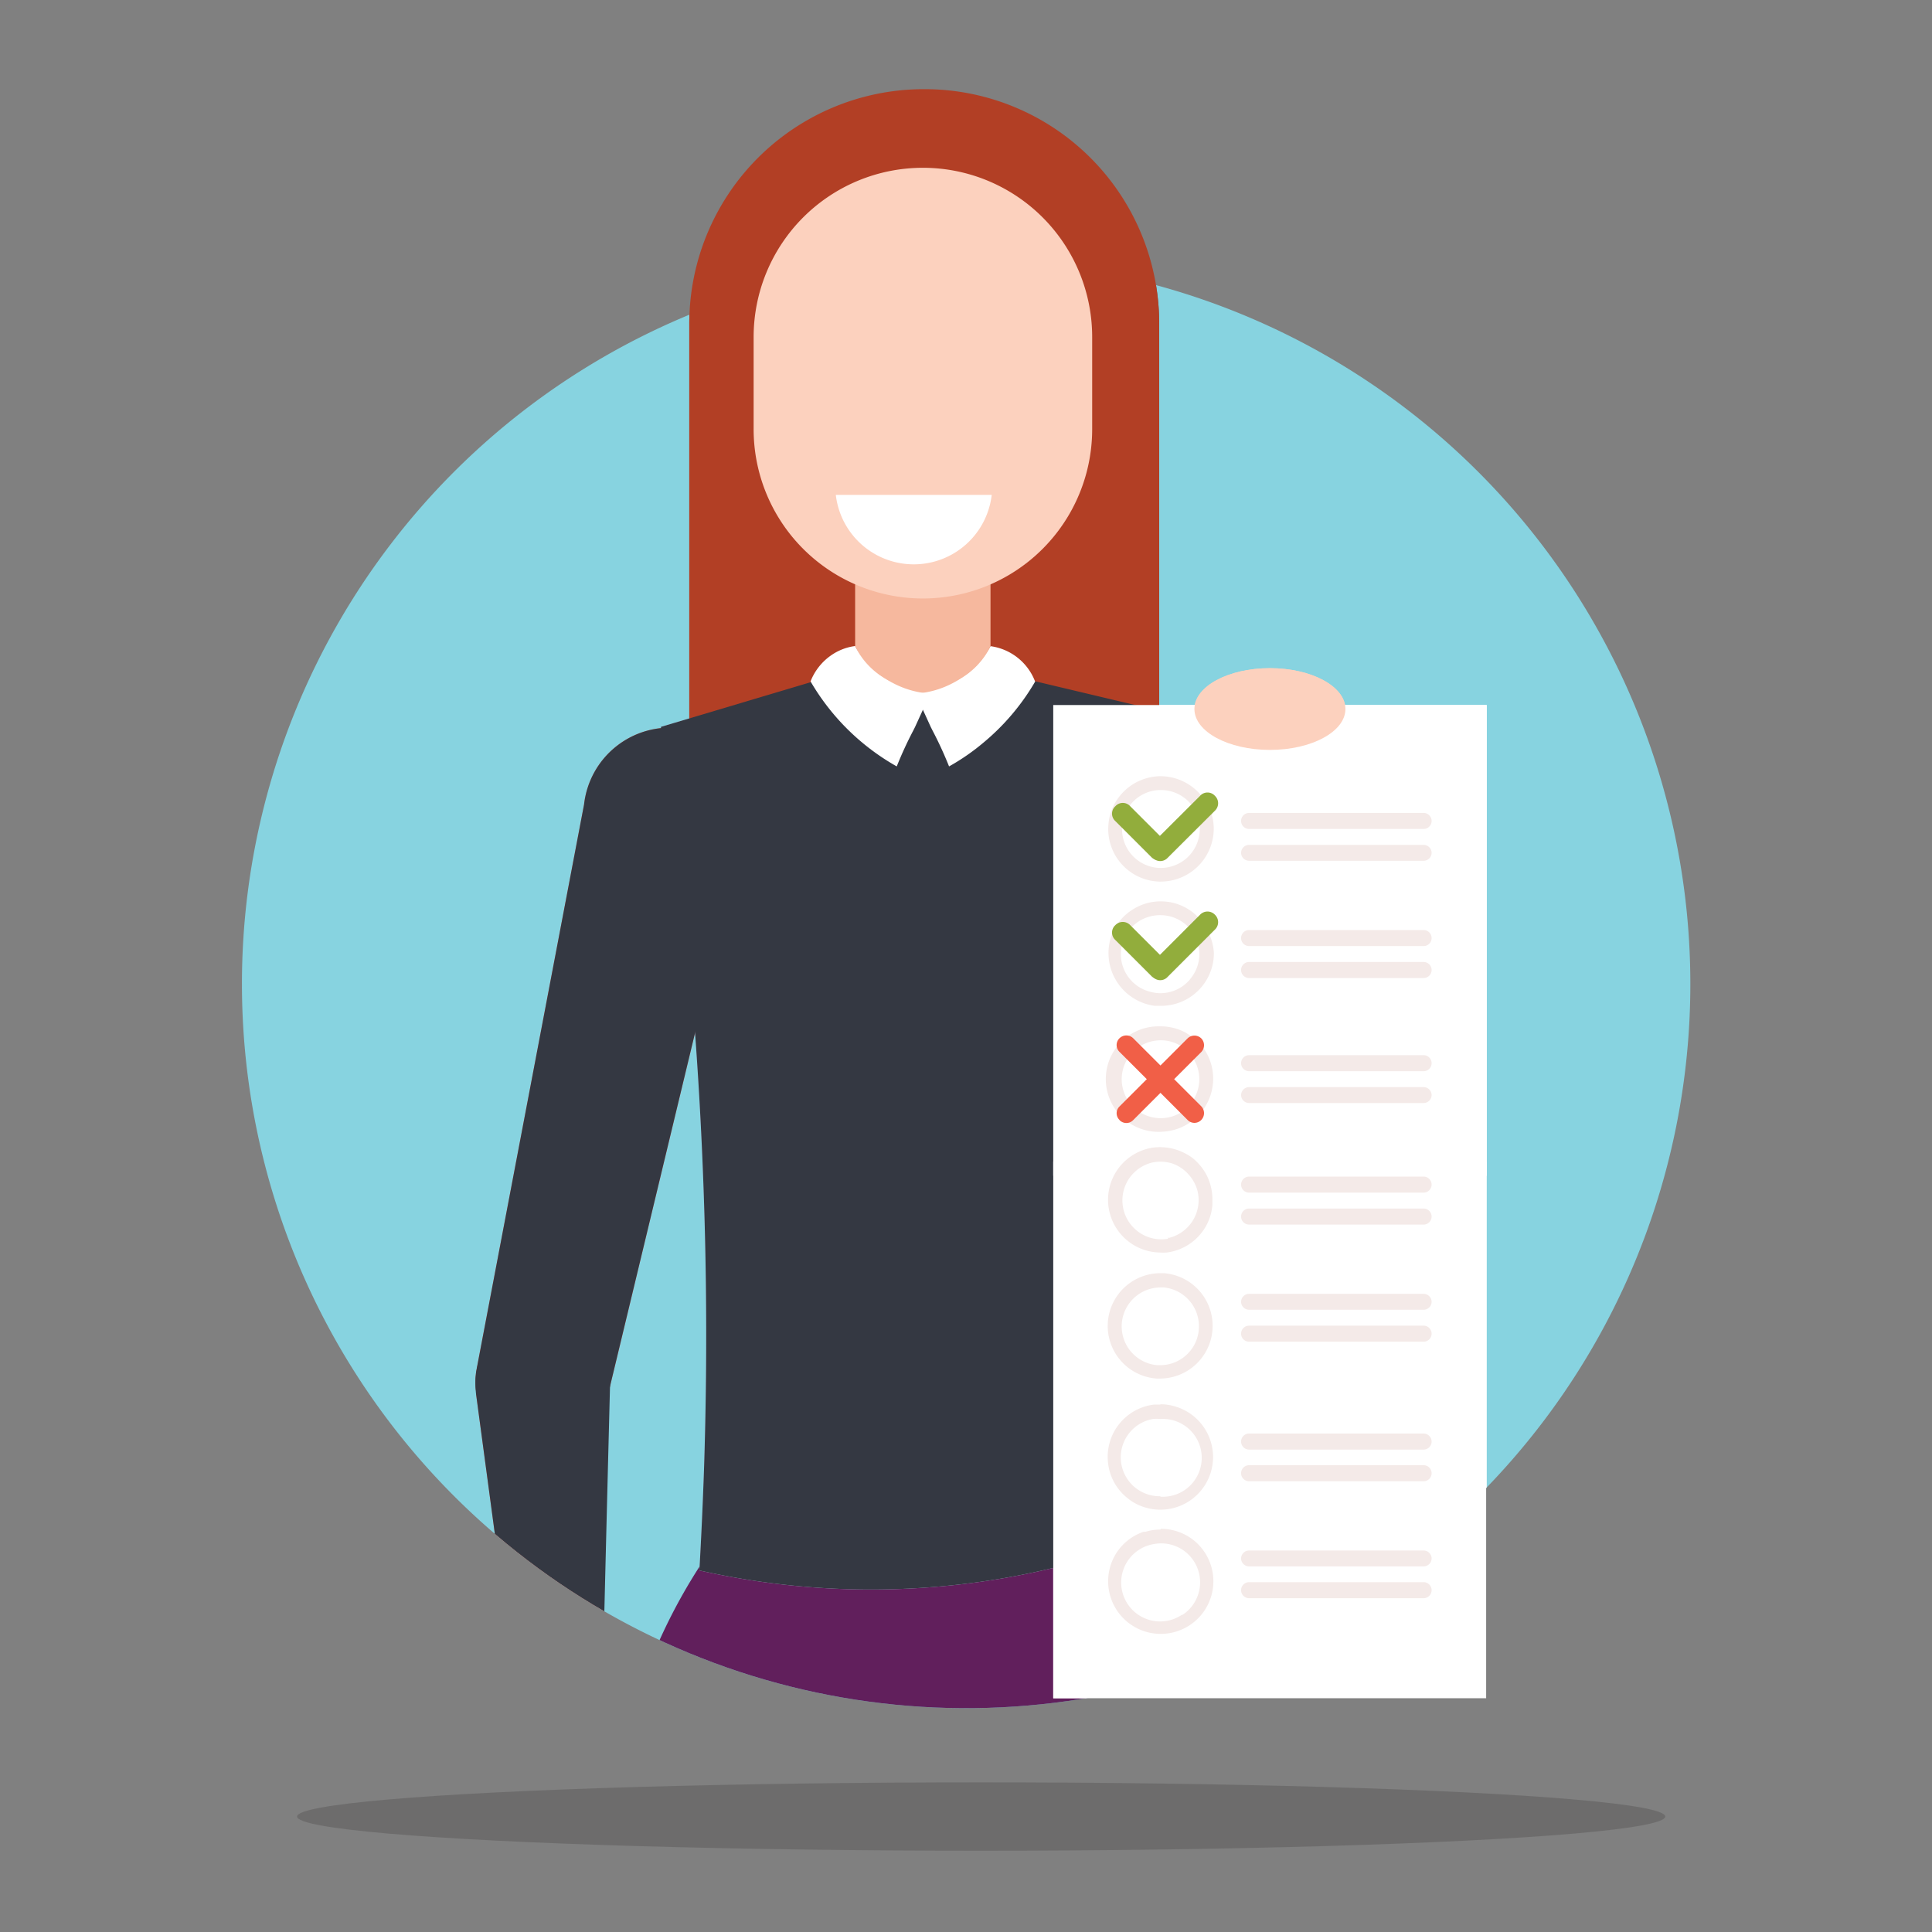 <svg id="Layer_1" data-name="Layer 1" xmlns="http://www.w3.org/2000/svg" xmlns:xlink="http://www.w3.org/1999/xlink" viewBox="0 0 130 130"><rect x="0" y="0" width="130" height="130" fill="#808080" stroke="none"/><defs><style>.cls-1{fill:#87d3e0;}.cls-2{clip-path:url(#clip-path);}.cls-3{fill:#785959;}.cls-4{fill:#611f5c;}.cls-5{fill:#c4c1e1;}.cls-6{fill:#fff;}.cls-7{fill:#53494c;}.cls-8{fill:#f48072;}.cls-9{fill:#343842;}.cls-10{fill:#f6b89e;}.cls-11{fill:#fcd1be;}.cls-12{fill:#f4eae8;}.cls-13{fill:#92ad3c;}.cls-14{fill:#f15f47;}.cls-15{fill:#b23f25;}.cls-16{fill:#008377;}.cls-17{fill:#231f20;opacity:0.2;isolation:isolate;}</style><clipPath id="clip-path"><path class="cls-1" d="M65,17.48A48.73,48.73,0,1,1,16.28,66.21h0A48.72,48.72,0,0,1,65,17.48Z"/></clipPath></defs><g id="Group_2621" data-name="Group 2621"><path class="cls-1" d="M65,17.48A48.73,48.73,0,1,1,16.28,66.21h0A48.72,48.72,0,0,1,65,17.48Z"/><g class="cls-2"><g id="Mask_Group_1" data-name="Mask Group 1"><g id="Group_2619" data-name="Group 2619"><g id="Group_2613" data-name="Group 2613"><g id="Group_2612" data-name="Group 2612"><path id="Rectangle_506" data-name="Rectangle 506" class="cls-3" d="M62.17,6h0A15.78,15.78,0,0,1,78,21.83h0v41H46.38v-41A15.78,15.78,0,0,1,62.17,6Z"/><g id="Group_2606" data-name="Group 2606"><path id="Path_2949" data-name="Path 2949" class="cls-4" d="M83.62,119.8l-40.74-5.53q.21-.66.45-1.32a37.56,37.56,0,0,1,3.74-7.54c.28-.44.57-.86.85-1.26.66-.94,1.31-1.77,1.91-2.49l21-.68,5-.16H76l0,.11c.28.54.6,1.18,1,1.91h0c0,.07.07.15.11.22l.4.85q.66,1.41,1.38,3.12c.23.54.45,1.08.67,1.62q.2.44.36.87C80.51,111.08,83.09,118.18,83.62,119.8Z"/></g><path id="Path_2950" data-name="Path 2950" class="cls-5" d="M76.89,103.67a52.52,52.52,0,0,1-29.83,2q.19-3.34.31-6.76a276.5,276.5,0,0,0-2.9-50l10.06-3,4.7,0a4.59,4.59,0,0,0,4.59,1.17,4,4,0,0,0,1.69-1.23h4.18l11.87,2.82Q79.22,76.16,76.89,103.67Z"/><path id="Path_2951" data-name="Path 2951" class="cls-6" d="M69.66,45.85a15.39,15.39,0,0,1-3.45,4.09,14.7,14.7,0,0,1-2.35,1.63,25.75,25.75,0,0,0-1.13-2.45l-.1-.2-.53-1.16-.5-1.09.5-.05a6.23,6.23,0,0,0,4.55-3.14h0a3.75,3.75,0,0,1,3,2.38Z"/><path id="Path_2952" data-name="Path 2952" class="cls-6" d="M62.6,46.67s-.24.55-.5,1.09l-.53,1.16-.1.2a25.75,25.75,0,0,0-1.13,2.45,15.53,15.53,0,0,1-5.8-5.72,3.83,3.83,0,0,1,1.35-1.73,3.65,3.65,0,0,1,1.65-.65h0a6.26,6.26,0,0,0,4.56,3.15Z"/><g id="Group_2608" data-name="Group 2608"><g id="Group_2607" data-name="Group 2607"><path id="Path_2953" data-name="Path 2953" class="cls-7" d="M79,48.41a5.84,5.84,0,0,0-4.11,7.65q4.5,18.7,9,37.41a4.47,4.47,0,0,0,5.38,3.3A4.55,4.55,0,0,0,91,95.91l.07-.06a4.49,4.49,0,0,0,1.6-4.32Q89,72.55,85.4,53.58A5.82,5.82,0,0,0,79,48.41Z"/></g><path id="Path_2954" data-name="Path 2954" class="cls-7" d="M82.81,94.61,70.87,79a13.32,13.32,0,0,1,5.52-2.85l15,14.28a4.18,4.18,0,0,1,.71,3.09c0,.21-.16.6-.27.94l-.19.63,0,0h0a5.78,5.78,0,0,1-8.18.19A6.57,6.57,0,0,1,82.81,94.61Z"/></g><g id="Group_2611" data-name="Group 2611"><g id="Group_2610" data-name="Group 2610"><g id="Group_2609" data-name="Group 2609"><path id="Path_2955" data-name="Path 2955" class="cls-8" d="M41.11,90.83,41,93.33l-.45,18.22h0l-.06,2.72H34.78c0-.28-.07-.56-.11-.84L32.05,93.92a5,5,0,0,1,0-.87,5.79,5.79,0,0,1,1.13-3.35c.11-.15.23-.29.35-.43h0l.19-.2a5.71,5.71,0,0,1,4.25-1.71H38l.11.06.06,0,.41.21.24.13.24.13.21.12a1.28,1.28,0,0,1,.17.1,2.87,2.87,0,0,1,.44.34l.11.11a3.68,3.68,0,0,1,.45.59,4.3,4.3,0,0,1,.36.71,1.73,1.73,0,0,1,.1.24C41,90.37,41.05,90.59,41.11,90.83Z"/></g><path id="Path_2956" data-name="Path 2956" class="cls-8" d="M45.76,49a5.84,5.84,0,0,1,4.1,7.65l-9,37.41a4.47,4.47,0,0,1-5.38,3.3,4.41,4.41,0,0,1-1.75-.86l-.07-.06a4.44,4.44,0,0,1-1.59-4.31l7.23-38A5.82,5.82,0,0,1,45.76,49Z"/></g><path id="Path_2957" data-name="Path 2957" class="cls-9" d="M32.05,93.93q1.31,9.75,2.62,19.51a13.44,13.44,0,0,0,5.92-1.89q.25-10.36.52-20.72a4.2,4.2,0,0,0-1.69-2.68c-.18-.12-.53-.31-.85-.48l-.58-.3h-.07a5.8,5.8,0,0,0-5.87,6.57Z"/></g><path id="Path_2958" data-name="Path 2958" class="cls-10" d="M66.65,36.31v7.17a5.06,5.06,0,0,1-9.11,0h0V36.31a9.2,9.2,0,0,0,9.11,0Z"/></g><path id="Rectangle_507" data-name="Rectangle 507" class="cls-11" d="M62.1,11.29h0A11.39,11.39,0,0,1,73.49,22.68v6.19A11.39,11.39,0,0,1,62.1,40.27h0a11.39,11.39,0,0,1-11.39-11.4V22.68A11.39,11.39,0,0,1,62.1,11.29Z"/><path id="Path_2959" data-name="Path 2959" class="cls-6" d="M67.35,31.66a5.29,5.29,0,0,1-10.5,0Z"/></g><g id="Group_2618" data-name="Group 2618"><g id="Group_2614" data-name="Group 2614"><rect id="Rectangle_508" data-name="Rectangle 508" class="cls-6" x="70.87" y="47.44" width="29.17" height="31.67"/><rect id="Rectangle_509" data-name="Rectangle 509" class="cls-6" x="70.87" y="78.16" width="29.17" height="36.11"/></g><path id="Path_2960" data-name="Path 2960" class="cls-12" d="M81.48,54.77a3.47,3.47,0,0,0-.37-.84h0c-.09-.14-.19-.28-.29-.41a3.55,3.55,0,0,0-2.74-1.29H78a3.56,3.56,0,0,0-3.36,2.83,4.39,4.39,0,0,0-.07.72A3.54,3.54,0,0,0,78,59.32h.12a3.57,3.57,0,0,0,3.55-3.56,3.37,3.37,0,0,0-.15-1Zm-3.4,3.63H78a2.61,2.61,0,0,1-2.5-2.61.86.86,0,0,1,0-.16A2.61,2.61,0,0,1,78,53.16h.12a2.62,2.62,0,0,1,2.61,2.4,1.62,1.62,0,0,1,0,.22,2.62,2.62,0,0,1-2.62,2.62Z"/><path id="Path_2961" data-name="Path 2961" class="cls-12" d="M81.38,62.88a3.59,3.59,0,0,0-.76-1.16l-.16-.16a3.49,3.49,0,0,0-2.38-.91H78a3.51,3.51,0,0,0-1.86.6,3.45,3.45,0,0,0-1,1h0c-.07.1-.12.2-.18.3l-.09.19a3.58,3.58,0,0,0,2.83,4.94l.43,0a3.55,3.55,0,0,0,3.55-3.55A3.67,3.67,0,0,0,81.38,62.88Zm-1.29,3a2.6,2.6,0,0,1-2,.95,2.52,2.52,0,0,1-.67-.09,2.61,2.61,0,0,1-2-2.53,3.17,3.17,0,0,1,.05-.53,2.6,2.6,0,0,1,.36-.88,2.24,2.24,0,0,1,.29-.38c.06-.06.11-.12.17-.17A2.66,2.66,0,0,1,78,61.58h.12A2.62,2.62,0,0,1,80.7,64.2a2.57,2.57,0,0,1-.61,1.67Z"/><path id="Path_2962" data-name="Path 2962" class="cls-12" d="M81,70.56a3.57,3.57,0,0,0-.85-.84h0l-.34-.22a3.54,3.54,0,0,0-1.71-.44H78a3.55,3.55,0,1,0,.22,7.09,3.74,3.74,0,0,0,1-.19,3.58,3.58,0,0,0,.89-.46h0a3.56,3.56,0,0,0,.85-5Zm-1.56,4.31,0,0,0,0A2.62,2.62,0,1,1,78.08,70h.12a2.56,2.56,0,0,1,2.13,1.28,2.61,2.61,0,0,1-.91,3.58h0Z"/><path id="Path_2963" data-name="Path 2963" class="cls-12" d="M83.51,55.24h0a.54.54,0,0,1,.54-.54H95.79a.54.54,0,0,1,.54.54h0a.54.54,0,0,1-.54.54H84.05A.54.54,0,0,1,83.51,55.24Z"/><path id="Path_2964" data-name="Path 2964" class="cls-12" d="M83.51,57.39h0a.54.54,0,0,1,.54-.54H95.79a.54.54,0,0,1,.54.54h0a.54.54,0,0,1-.54.53H84.05A.54.54,0,0,1,83.51,57.39Z"/><path id="Path_2965" data-name="Path 2965" class="cls-12" d="M83.51,63.12h0a.54.54,0,0,1,.54-.54H95.79a.54.54,0,0,1,.54.54h0a.54.54,0,0,1-.54.54H84.05A.54.54,0,0,1,83.51,63.12Z"/><path id="Path_2966" data-name="Path 2966" class="cls-12" d="M83.51,65.27h0a.54.54,0,0,1,.54-.54H95.79a.54.54,0,0,1,.54.54h0a.54.54,0,0,1-.54.54H84.05A.54.54,0,0,1,83.51,65.27Z"/><path id="Path_2967" data-name="Path 2967" class="cls-12" d="M83.51,71.54h0a.54.54,0,0,1,.54-.54H95.79a.54.54,0,0,1,.54.54h0a.54.54,0,0,1-.54.54H84.05A.54.54,0,0,1,83.51,71.54Z"/><path id="Path_2968" data-name="Path 2968" class="cls-12" d="M83.51,73.68h0a.54.54,0,0,1,.54-.53H95.79a.54.54,0,0,1,.54.53h0a.54.54,0,0,1-.54.54H84.05A.54.54,0,0,1,83.51,73.68Z"/><g id="Group_2615" data-name="Group 2615"><path id="Path_2969" data-name="Path 2969" class="cls-13" d="M78.45,57.65h0a.67.67,0,0,1-1,0h0l-2.4-2.4a.67.67,0,0,1,0-1h0a.67.67,0,0,1,1,0l2.4,2.4A.67.67,0,0,1,78.45,57.65Z"/><path id="Path_2970" data-name="Path 2970" class="cls-13" d="M77.57,57.72h0a.67.67,0,0,1,0-1l3.18-3.17a.67.67,0,0,1,1,0h0a.69.69,0,0,1,0,1h0l-3.18,3.17a.68.68,0,0,1-1,0Z"/></g><g id="Group_2616" data-name="Group 2616"><path id="Path_2971" data-name="Path 2971" class="cls-13" d="M78.45,65.65h0a.67.67,0,0,1-1,0h0l-2.4-2.4a.67.67,0,0,1,0-1h0a.69.69,0,0,1,1,0l2.4,2.4A.67.67,0,0,1,78.45,65.65Z"/><path id="Path_2972" data-name="Path 2972" class="cls-13" d="M77.57,65.73h0a.67.67,0,0,1,0-1l3.18-3.18a.69.69,0,0,1,1,0h0a.69.69,0,0,1,0,1h0l-3.18,3.18a.67.67,0,0,1-1,0Z"/></g><g id="Group_2617" data-name="Group 2617"><path id="Path_2973" data-name="Path 2973" class="cls-14" d="M75.33,75.36h0a.63.63,0,0,1,0-.91h0l4.58-4.58a.66.66,0,0,1,.92,0h0a.66.66,0,0,1,0,.92h0l-4.58,4.58a.64.64,0,0,1-.92,0Z"/><path id="Path_2974" data-name="Path 2974" class="cls-14" d="M75.33,69.86h0a.66.66,0,0,1,.92,0h0l4.58,4.58a.66.66,0,0,1,0,.92h0a.64.64,0,0,1-.92,0h0l-4.58-4.58a.64.64,0,0,1,0-.92Z"/></g><path id="Path_2975" data-name="Path 2975" class="cls-12" d="M81.21,79.1a3.79,3.79,0,0,0-.75-.94,2.69,2.69,0,0,0-.37-.3,4,4,0,0,0-1-.47,3.69,3.69,0,0,0-1.51-.12h0a3.55,3.55,0,0,0,.47,7.06h0a3.4,3.4,0,0,0,.45,0,3.53,3.53,0,0,0,2.67-1.82h0a3.44,3.44,0,0,0,.41-1.4c0-.1,0-.2,0-.29A3.68,3.68,0,0,0,81.21,79.1Zm-2.6,4.25a2.62,2.62,0,0,1-1.06-5.13,2.7,2.7,0,0,1,1.06,0,2.13,2.13,0,0,1,.43.13,2.63,2.63,0,0,1,1,.75,2.66,2.66,0,0,1,.53,1h0a2.62,2.62,0,0,1-1.89,3.19l-.12,0Z"/><path id="Path_2976" data-name="Path 2976" class="cls-12" d="M78.42,85.67l-.34,0a3.55,3.55,0,0,0-.26,7.09h.26a3.55,3.55,0,0,0,.34-7.08ZM80,91a2.6,2.6,0,0,1-1.94.86h-.19a2.62,2.62,0,0,1,.19-5.23h.26a2.62,2.62,0,0,1,2.34,2.87A2.56,2.56,0,0,1,80,91Z"/><path id="Path_2977" data-name="Path 2977" class="cls-12" d="M83.51,79.71h0a.54.54,0,0,1,.54-.54H95.79a.54.54,0,0,1,.54.54h0a.54.54,0,0,1-.54.54H84.05A.54.54,0,0,1,83.51,79.71Z"/><path id="Path_2978" data-name="Path 2978" class="cls-12" d="M83.51,81.86h0a.54.54,0,0,1,.54-.54H95.79a.54.54,0,0,1,.54.54h0a.54.54,0,0,1-.54.54H84.05A.54.54,0,0,1,83.51,81.86Z"/><path id="Path_2979" data-name="Path 2979" class="cls-12" d="M83.51,87.6h0a.54.54,0,0,1,.54-.54H95.79a.54.54,0,0,1,.54.54h0a.54.54,0,0,1-.54.53H84.05A.54.54,0,0,1,83.51,87.6Z"/><path id="Path_2980" data-name="Path 2980" class="cls-12" d="M83.51,89.74h0a.54.54,0,0,1,.54-.54H95.79a.54.54,0,0,1,.54.54h0a.54.54,0,0,1-.54.54H84.05A.54.54,0,0,1,83.51,89.74Z"/><path id="Path_2981" data-name="Path 2981" class="cls-12" d="M78.08,94.51l-.42,0a3.54,3.54,0,0,0-3.1,3.94,3.49,3.49,0,0,0,1.3,2.35l.14.11a3.4,3.4,0,0,0,1.08.53,3.54,3.54,0,1,0,2-6.8,3.37,3.37,0,0,0-1-.15Zm0,6.17a2.62,2.62,0,0,1-.5-5.2,2.81,2.81,0,0,1,.5,0,2.62,2.62,0,1,1,0,5.23Z"/><path id="Path_2982" data-name="Path 2982" class="cls-12" d="M78.08,102.92a3.48,3.48,0,0,0-1,.15l-.13,0a3.52,3.52,0,0,0-1.6,1.11l-.08.1h0a3.54,3.54,0,1,0,5-.68,3.58,3.58,0,0,0-2.15-.73Zm1.44,5.74a2.62,2.62,0,1,1-2-4.74,3.08,3.08,0,0,1,.61-.07,2.62,2.62,0,0,1,1.44,4.81Z"/><path id="Path_2983" data-name="Path 2983" class="cls-12" d="M83.51,97h0a.54.54,0,0,1,.54-.54H95.79a.54.54,0,0,1,.54.54h0a.54.54,0,0,1-.54.54H84.05A.54.54,0,0,1,83.51,97Z"/><path id="Path_2984" data-name="Path 2984" class="cls-12" d="M83.51,99.13h0a.54.54,0,0,1,.54-.54H95.79a.54.54,0,0,1,.54.54h0a.54.54,0,0,1-.54.54H84.05A.54.54,0,0,1,83.51,99.13Z"/><path id="Path_2985" data-name="Path 2985" class="cls-12" d="M83.51,104.87h0a.54.54,0,0,1,.54-.54H95.79a.54.54,0,0,1,.54.54h0a.54.54,0,0,1-.54.53H84.05A.54.54,0,0,1,83.51,104.87Z"/><path id="Path_2986" data-name="Path 2986" class="cls-12" d="M83.51,107h0a.54.54,0,0,1,.54-.54H95.79a.54.54,0,0,1,.54.54h0a.54.54,0,0,1-.54.54H84.05A.54.54,0,0,1,83.51,107Z"/></g><ellipse id="Ellipse_97" data-name="Ellipse 97" class="cls-11" cx="85.45" cy="47.71" rx="5.08" ry="2.75"/></g></g></g></g><g id="Group_2633" data-name="Group 2633"><g id="Group_2627" data-name="Group 2627"><g id="Group_2626" data-name="Group 2626"><path id="Rectangle_510" data-name="Rectangle 510" class="cls-15" d="M62.17,6h0A15.78,15.78,0,0,1,78,21.83h0v41H46.38v-41A15.78,15.78,0,0,1,62.17,6Z"/><rect class="cls-10" x="59.3" y="44.36" width="5.73" height="2.93"/><path id="Path_2987" data-name="Path 2987" class="cls-9" d="M76.89,103.67a52.52,52.52,0,0,1-29.83,2q.19-3.34.31-6.76a276.5,276.5,0,0,0-2.9-50l10.06-3,4.7,0a4.59,4.59,0,0,0,4.59,1.17,4,4,0,0,0,1.69-1.23h4.18l11.87,2.82Q79.22,76.16,76.89,103.67Z"/><path id="Path_2988" data-name="Path 2988" class="cls-6" d="M69.66,45.85a15.39,15.39,0,0,1-3.45,4.09,14.7,14.7,0,0,1-2.35,1.63,25.75,25.75,0,0,0-1.13-2.45l-.1-.2-.53-1.16-.5-1.09.5-.05a6.23,6.23,0,0,0,4.55-3.14h0a3.75,3.75,0,0,1,3,2.38Z"/><path id="Path_2989" data-name="Path 2989" class="cls-6" d="M62.6,46.67s-.24.55-.5,1.09l-.53,1.16-.1.2a25.75,25.75,0,0,0-1.13,2.45,15.53,15.53,0,0,1-5.8-5.72,3.83,3.83,0,0,1,1.35-1.73,3.65,3.65,0,0,1,1.65-.65h0a6.26,6.26,0,0,0,4.56,3.15Z"/><g id="Group_2623" data-name="Group 2623"><g id="Group_2622" data-name="Group 2622"><path id="Path_2990" data-name="Path 2990" class="cls-16" d="M79,48.41a5.84,5.84,0,0,0-4.11,7.65q4.5,18.7,9,37.41a4.47,4.47,0,0,0,5.38,3.3A4.55,4.55,0,0,0,91,95.91l.07-.06a4.49,4.49,0,0,0,1.6-4.32Q89,72.55,85.4,53.58A5.82,5.82,0,0,0,79,48.41Z"/></g><path id="Path_2991" data-name="Path 2991" class="cls-16" d="M82.81,94.61,70.87,79a13.32,13.32,0,0,1,5.52-2.85l15,14.28a4.18,4.18,0,0,1,.71,3.09c0,.21-.16.6-.27.94l-.19.63,0,0h0a5.78,5.78,0,0,1-8.18.19A6.57,6.57,0,0,1,82.81,94.61Z"/></g><g id="Group_2625" data-name="Group 2625"><g id="Group_2624" data-name="Group 2624"><path id="Path_2992" data-name="Path 2992" class="cls-9" d="M45.76,49a5.84,5.84,0,0,1,4.1,7.65l-9,37.41a4.47,4.47,0,0,1-5.38,3.3,4.41,4.41,0,0,1-1.75-.86l-.07-.06a4.44,4.44,0,0,1-1.59-4.31l7.23-38A5.82,5.82,0,0,1,45.76,49Z"/></g></g><path id="Path_2993" data-name="Path 2993" class="cls-10" d="M66.65,36.31v7.17a5.06,5.06,0,0,1-9.11,0h0V36.31a9.2,9.2,0,0,0,9.11,0Z"/></g><path id="Rectangle_511" data-name="Rectangle 511" class="cls-11" d="M62.1,11.29h0A11.39,11.39,0,0,1,73.49,22.68v6.19A11.39,11.39,0,0,1,62.1,40.27h0a11.39,11.39,0,0,1-11.39-11.4V22.68A11.39,11.39,0,0,1,62.1,11.29Z"/><path id="Path_2994" data-name="Path 2994" class="cls-6" d="M66.73,33.3a5.28,5.28,0,0,1-10.49,0Z"/></g><g id="Group_2632" data-name="Group 2632"><g id="Group_2628" data-name="Group 2628"><rect id="Rectangle_512" data-name="Rectangle 512" class="cls-6" x="70.87" y="47.44" width="29.17" height="31.67"/><path id="Path_2995" data-name="Path 2995" class="cls-6" d="M100,78.16v36.11H70.87V78.16Z"/></g><path id="Path_2996" data-name="Path 2996" class="cls-12" d="M81.48,54.77a3.47,3.47,0,0,0-.37-.84h0c-.09-.14-.19-.28-.29-.41a3.55,3.55,0,0,0-2.74-1.29H78a3.56,3.56,0,0,0-3.36,2.83,4.39,4.39,0,0,0-.07.72A3.54,3.54,0,0,0,78,59.32h.12a3.57,3.57,0,0,0,3.55-3.56,3.37,3.37,0,0,0-.15-1Zm-3.4,3.63H78a2.61,2.61,0,0,1-2.5-2.61.86.86,0,0,1,0-.16A2.61,2.61,0,0,1,78,53.16h.12a2.62,2.62,0,0,1,2.61,2.4,1.62,1.62,0,0,1,0,.22,2.62,2.62,0,0,1-2.62,2.62Z"/><path id="Path_2997" data-name="Path 2997" class="cls-12" d="M81.38,62.88a3.59,3.59,0,0,0-.76-1.16l-.16-.16a3.49,3.49,0,0,0-2.38-.91H78a3.51,3.51,0,0,0-1.86.6,3.45,3.45,0,0,0-1,1h0c-.07.1-.12.2-.18.3l-.09.19a3.58,3.58,0,0,0,2.83,4.94l.43,0a3.55,3.55,0,0,0,3.55-3.55A3.67,3.67,0,0,0,81.38,62.88Zm-1.29,3a2.6,2.6,0,0,1-2,.95,2.52,2.52,0,0,1-.67-.09,2.61,2.61,0,0,1-2-2.53,3.17,3.17,0,0,1,.05-.53,2.6,2.6,0,0,1,.36-.88,2.24,2.24,0,0,1,.29-.38c.06-.06.11-.12.17-.17A2.66,2.66,0,0,1,78,61.58h.12A2.62,2.62,0,0,1,80.7,64.2a2.57,2.57,0,0,1-.61,1.67Z"/><path id="Path_2998" data-name="Path 2998" class="cls-12" d="M81,70.56a3.57,3.57,0,0,0-.85-.84h0l-.34-.22a3.54,3.54,0,0,0-1.71-.44H78a3.55,3.55,0,1,0,.22,7.09,3.74,3.74,0,0,0,1-.19,3.58,3.58,0,0,0,.89-.46h0a3.56,3.56,0,0,0,.85-5Zm-1.56,4.31,0,0,0,0A2.62,2.62,0,1,1,78.08,70h.12a2.56,2.56,0,0,1,2.13,1.28,2.61,2.61,0,0,1-.91,3.58h0Z"/><path id="Path_2999" data-name="Path 2999" class="cls-12" d="M83.51,55.24h0a.54.54,0,0,1,.54-.54H95.79a.54.54,0,0,1,.54.54h0a.54.54,0,0,1-.54.54H84.05A.54.54,0,0,1,83.51,55.24Z"/><path id="Path_3000" data-name="Path 3000" class="cls-12" d="M83.51,57.39h0a.54.54,0,0,1,.54-.54H95.79a.54.54,0,0,1,.54.54h0a.54.54,0,0,1-.54.53H84.05A.54.54,0,0,1,83.51,57.39Z"/><path id="Path_3001" data-name="Path 3001" class="cls-12" d="M83.51,63.12h0a.54.54,0,0,1,.54-.54H95.79a.54.54,0,0,1,.54.54h0a.54.54,0,0,1-.54.54H84.05A.54.54,0,0,1,83.51,63.12Z"/><path id="Path_3002" data-name="Path 3002" class="cls-12" d="M83.51,65.27h0a.54.54,0,0,1,.54-.54H95.79a.54.54,0,0,1,.54.54h0a.54.54,0,0,1-.54.54H84.05A.54.54,0,0,1,83.51,65.27Z"/><path id="Path_3003" data-name="Path 3003" class="cls-12" d="M83.51,71.54h0a.54.54,0,0,1,.54-.54H95.79a.54.54,0,0,1,.54.54h0a.54.54,0,0,1-.54.54H84.05A.54.54,0,0,1,83.51,71.54Z"/><path id="Path_3004" data-name="Path 3004" class="cls-12" d="M83.51,73.68h0a.54.54,0,0,1,.54-.53H95.79a.54.54,0,0,1,.54.53h0a.54.54,0,0,1-.54.54H84.05A.54.54,0,0,1,83.51,73.68Z"/><g id="Group_2629" data-name="Group 2629"><path id="Path_3005" data-name="Path 3005" class="cls-13" d="M78.45,57.65h0a.67.67,0,0,1-1,0h0l-2.4-2.4a.67.67,0,0,1,0-1h0a.67.67,0,0,1,1,0l2.4,2.4A.67.67,0,0,1,78.45,57.65Z"/><path id="Path_3006" data-name="Path 3006" class="cls-13" d="M77.57,57.72h0a.67.67,0,0,1,0-1l3.18-3.17a.67.67,0,0,1,1,0h0a.69.69,0,0,1,0,1h0l-3.18,3.17a.68.68,0,0,1-1,0Z"/></g><g id="Group_2630" data-name="Group 2630"><path id="Path_3007" data-name="Path 3007" class="cls-13" d="M78.45,65.65h0a.67.67,0,0,1-1,0h0l-2.4-2.4a.67.67,0,0,1,0-1h0a.69.69,0,0,1,1,0l2.4,2.4A.67.67,0,0,1,78.45,65.65Z"/><path id="Path_3008" data-name="Path 3008" class="cls-13" d="M77.57,65.73h0a.67.67,0,0,1,0-1l3.18-3.18a.69.69,0,0,1,1,0h0a.69.69,0,0,1,0,1h0l-3.18,3.18a.67.67,0,0,1-1,0Z"/></g><g id="Group_2631" data-name="Group 2631"><path id="Path_3009" data-name="Path 3009" class="cls-14" d="M75.33,75.36h0a.63.63,0,0,1,0-.91h0l4.58-4.58a.66.66,0,0,1,.92,0h0a.66.66,0,0,1,0,.92h0l-4.58,4.58a.64.64,0,0,1-.92,0Z"/><path id="Path_3010" data-name="Path 3010" class="cls-14" d="M75.33,69.86h0a.66.66,0,0,1,.92,0h0l4.58,4.58a.66.66,0,0,1,0,.92h0a.64.64,0,0,1-.92,0h0l-4.58-4.58a.64.64,0,0,1,0-.92Z"/></g><path id="Path_3011" data-name="Path 3011" class="cls-12" d="M81.21,79.11a3.66,3.66,0,0,0-.75-1,2.69,2.69,0,0,0-.37-.3,4,4,0,0,0-1-.47,3.69,3.69,0,0,0-1.51-.12h0a3.55,3.55,0,0,0,.47,7.06h0a3.4,3.4,0,0,0,.45,0,3.53,3.53,0,0,0,2.67-1.82h0a3.44,3.44,0,0,0,.41-1.4c0-.1,0-.2,0-.29A3.61,3.61,0,0,0,81.21,79.11Zm-2.6,4.24a2.62,2.62,0,0,1-1.06-5.13,2.7,2.7,0,0,1,1.06,0,2.13,2.13,0,0,1,.43.13,2.63,2.63,0,0,1,1,.75,2.66,2.66,0,0,1,.53,1h0a2.62,2.62,0,0,1-1.89,3.19l-.12,0Z"/><path id="Path_3012" data-name="Path 3012" class="cls-12" d="M78.42,85.67l-.34,0a3.55,3.55,0,0,0-.26,7.09h.26a3.55,3.55,0,0,0,.34-7.08ZM80,91a2.6,2.6,0,0,1-1.94.86h-.19a2.62,2.62,0,0,1,.19-5.23h.26a2.62,2.62,0,0,1,2.34,2.87A2.56,2.56,0,0,1,80,91Z"/><path id="Path_3013" data-name="Path 3013" class="cls-12" d="M83.51,79.71h0a.54.54,0,0,1,.54-.54H95.79a.54.54,0,0,1,.54.54h0a.54.54,0,0,1-.54.54H84.05A.54.54,0,0,1,83.51,79.71Z"/><path id="Path_3014" data-name="Path 3014" class="cls-12" d="M83.51,81.86h0a.54.54,0,0,1,.54-.54H95.79a.54.54,0,0,1,.54.54h0a.54.54,0,0,1-.54.54H84.05A.54.54,0,0,1,83.51,81.86Z"/><path id="Path_3015" data-name="Path 3015" class="cls-12" d="M83.51,87.6h0a.54.54,0,0,1,.54-.54H95.79a.54.54,0,0,1,.54.54h0a.54.54,0,0,1-.54.53H84.05A.54.54,0,0,1,83.51,87.6Z"/><path id="Path_3016" data-name="Path 3016" class="cls-12" d="M83.51,89.74h0a.54.54,0,0,1,.54-.54H95.79a.54.54,0,0,1,.54.54h0a.54.54,0,0,1-.54.54H84.05A.54.54,0,0,1,83.51,89.74Z"/><path id="Path_3017" data-name="Path 3017" class="cls-12" d="M78.08,94.51l-.42,0a3.54,3.54,0,0,0-3.1,3.94,3.49,3.49,0,0,0,1.3,2.35l.14.11a3.4,3.4,0,0,0,1.08.53,3.54,3.54,0,1,0,2-6.8,3.37,3.37,0,0,0-1-.15Zm0,6.17a2.62,2.62,0,0,1-.5-5.2,2.81,2.81,0,0,1,.5,0,2.62,2.62,0,1,1,0,5.23Z"/><path id="Path_3018" data-name="Path 3018" class="cls-12" d="M78.08,102.92a3.48,3.48,0,0,0-1,.15l-.13,0a3.52,3.52,0,0,0-1.6,1.11l-.08.1h0a3.54,3.54,0,1,0,5-.68,3.58,3.58,0,0,0-2.15-.73Zm1.44,5.74a2.62,2.62,0,1,1-2-4.74,3.08,3.08,0,0,1,.61-.07,2.62,2.62,0,0,1,1.44,4.81Z"/><path id="Path_3019" data-name="Path 3019" class="cls-12" d="M83.51,97h0a.54.54,0,0,1,.54-.54H95.79a.54.54,0,0,1,.54.54h0a.54.54,0,0,1-.54.54H84.05A.54.54,0,0,1,83.51,97Z"/><path id="Path_3020" data-name="Path 3020" class="cls-12" d="M83.51,99.13h0a.54.54,0,0,1,.54-.54H95.79a.54.54,0,0,1,.54.54h0a.54.54,0,0,1-.54.54H84.05A.54.54,0,0,1,83.51,99.13Z"/><path id="Path_3021" data-name="Path 3021" class="cls-12" d="M83.51,104.87h0a.54.54,0,0,1,.54-.54H95.79a.54.54,0,0,1,.54.54h0a.54.54,0,0,1-.54.53H84.05A.54.54,0,0,1,83.51,104.87Z"/><path id="Path_3022" data-name="Path 3022" class="cls-12" d="M83.51,107h0a.54.54,0,0,1,.54-.54H95.79a.54.54,0,0,1,.54.54h0a.54.54,0,0,1-.54.54H84.05A.54.54,0,0,1,83.51,107Z"/></g><ellipse id="Ellipse_99" data-name="Ellipse 99" class="cls-11" cx="85.45" cy="47.71" rx="5.08" ry="2.75"/></g><ellipse id="Ellipse_7" data-name="Ellipse 7" class="cls-17" cx="66.02" cy="122.23" rx="46.03" ry="2.3"/></svg>